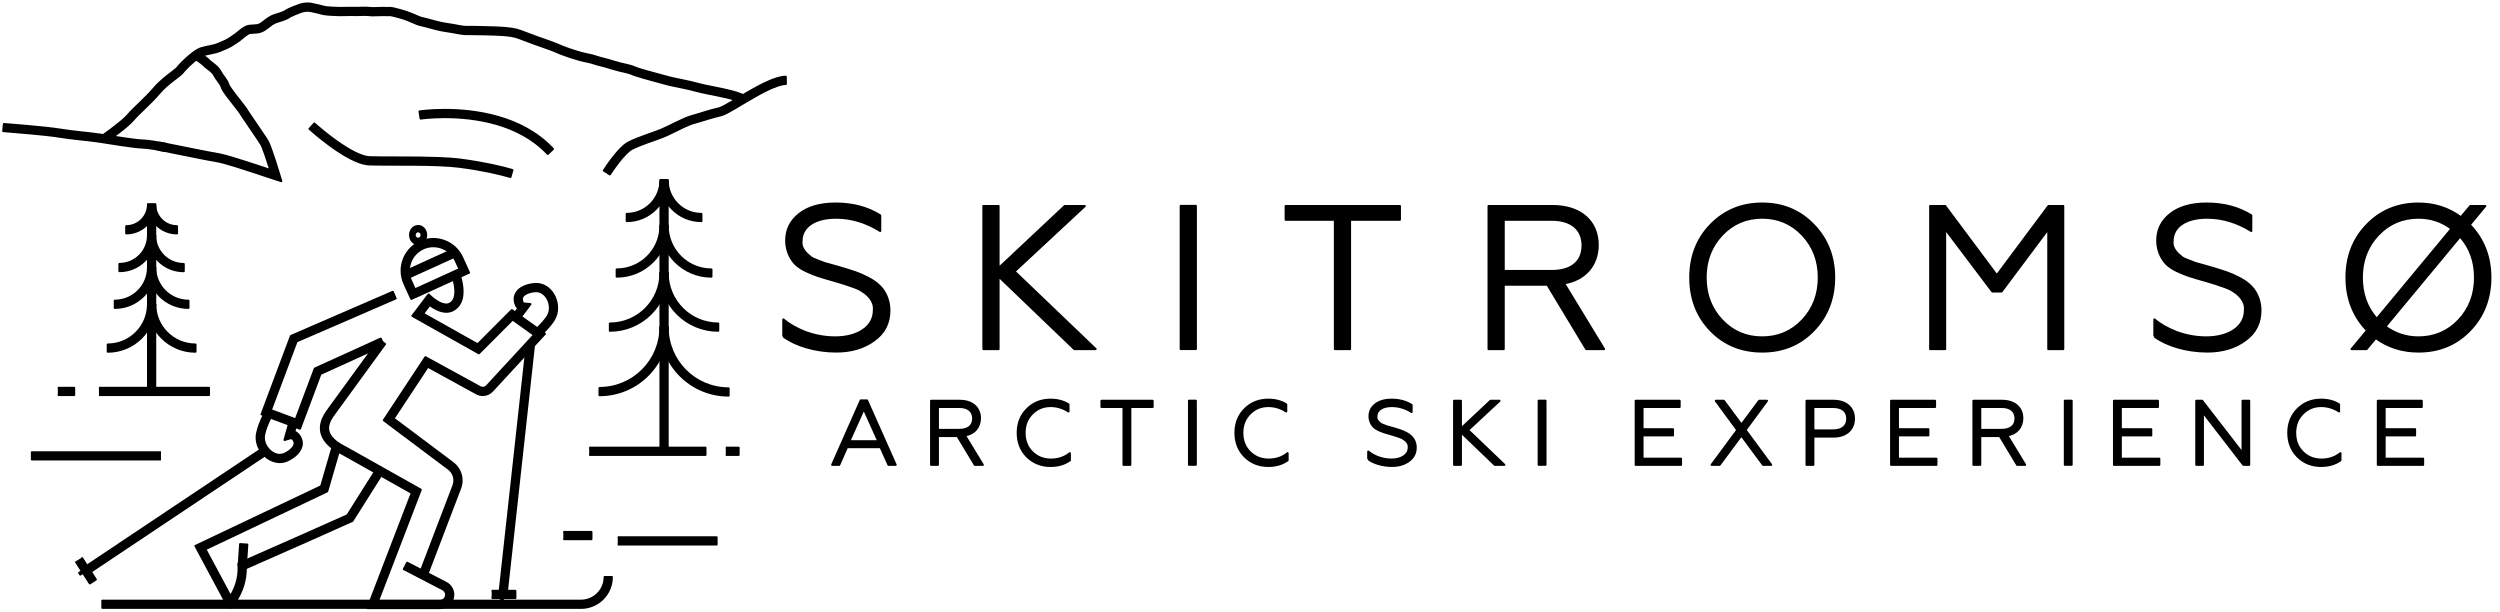 <svg style="fill-rule:evenodd;clip-rule:evenodd;stroke-linejoin:round;stroke-miterlimit:2;" xml:space="preserve" xmlns:xlink="http://www.w3.org/1999/xlink" xmlns="http://www.w3.org/2000/svg" version="1.1" viewBox="0 0 1184 290" height="100%" width="100%">
    <g transform="matrix(0.366,0,0,0.366,191.273,179.411)">
        <path style="fill-rule:nonzero;stroke:black;stroke-width:2.74px;" d="M0,246.206L50.361,272.297C53.024,273.676 54.696,276.426 54.696,279.422C54.693,281.653 53.805,283.63 52.345,285.097C50.878,286.556 48.901,287.445 46.671,287.447L-33.531,287.447L21.813,143.496L-75.102,89.003L-75.222,88.945C-84.689,84.343 -90.462,79.656 -93.777,75.408C-95.44,73.281 -96.508,71.263 -97.178,69.341C-97.846,67.416 -98.121,65.576 -98.123,63.764C-98.123,61.551 -97.7,59.374 -96.999,57.275C-95.951,54.128 -94.267,51.189 -92.645,48.774C-91.834,47.565 -91.043,46.487 -90.348,45.546C-89.646,44.587 -89.067,43.835 -88.521,42.944L-92.475,40.564L-88.745,43.281L-24.401,-45.039L-31.86,-50.473L-96.323,38.009L-96.428,38.184C-96.491,38.293 -96.763,38.693 -97.136,39.199C-97.794,40.101 -98.772,41.391 -99.844,42.949C-101.456,45.293 -103.301,48.262 -104.774,51.76C-106.243,55.255 -107.35,59.31 -107.352,63.764C-107.353,66.532 -106.915,69.443 -105.895,72.372C-104.368,76.773 -101.542,81.164 -97.202,85.325C-92.857,89.494 -87.009,93.471 -79.26,97.244L-77.241,93.094L-79.503,97.116L10.335,147.631L-46.968,296.676L46.671,296.676C51.42,296.679 55.763,294.738 58.871,291.623C61.986,288.515 63.927,284.173 63.925,279.422C63.925,272.975 60.33,267.069 54.607,264.103L4.246,238.011L0,246.206Z"></path>
    </g>
    <g transform="matrix(0.366,0,0,0.366,180.291,180.838)">
        <path style="fill-rule:nonzero;stroke:black;stroke-width:2.74px;" d="M0,-55.861L-85.236,-17.099L-109.887,48.687L-142.193,36.578L-108.846,-52.382L19.327,-107.962L15.656,-116.429L-116.113,-59.291L-154.074,41.981L-104.483,60.568L-77.936,-10.281L3.821,-47.46L0,-55.861Z"></path>
    </g>
    <g transform="matrix(0.366,0,0,0.366,214.234,271.652)">
        <path style="fill-rule:nonzero;stroke:black;stroke-width:2.74px;" d="M0,-385.442L1.265,-385.932L-0.001,-385.446L0,-385.442L1.265,-385.932L-0.001,-385.446C0.017,-385.4 1.027,-382.756 2.016,-378.876C3.009,-375.001 3.963,-369.877 3.958,-365.002C3.964,-361.301 3.402,-357.785 2.145,-355.05C1.517,-353.675 0.731,-352.486 -0.26,-351.46C-1.253,-350.435 -2.456,-349.559 -4.028,-348.841C-5.181,-348.319 -6.411,-348.078 -7.806,-348.075C-9.728,-348.07 -11.945,-348.576 -14.169,-349.444C-17.507,-350.735 -20.805,-352.807 -23.191,-354.552C-24.387,-355.423 -25.361,-356.209 -26.022,-356.766C-26.353,-357.044 -26.606,-357.265 -26.77,-357.411L-26.947,-357.571L-26.984,-357.604L-30.722,-361.089L-51.67,-333.453L34.338,-285.108L77.958,-328.817L105.843,-308.886L44.711,-242.677C43.294,-241.143 41.349,-240.34 39.362,-240.338C38.167,-240.339 36.977,-240.628 35.871,-241.232L-34.836,-279.96L-88.637,-198.436L-4.807,-135.562C0.019,-131.945 2.691,-126.34 2.693,-120.56C2.693,-118.346 2.3,-116.109 1.482,-113.94L1.488,-113.956L-42.018,0.042L-33.396,3.333L10.11,-110.665L10.117,-110.681C11.333,-113.904 11.922,-117.253 11.922,-120.56C11.924,-129.179 7.928,-137.547 0.73,-142.946L-76.148,-200.605L-31.815,-267.782L31.437,-233.138C33.926,-231.774 36.662,-231.108 39.362,-231.109C43.847,-231.106 48.284,-232.943 51.491,-236.416L119.72,-310.311L76.956,-340.877L32.753,-296.586L-37.922,-336.312L-26.453,-351.441L-30.13,-354.229L-33.278,-350.854C-33.142,-350.732 -30.087,-347.881 -25.485,-344.95C-23.18,-343.487 -20.485,-341.999 -17.512,-340.842C-14.54,-339.691 -11.273,-338.851 -7.806,-338.846C-5.311,-338.843 -2.699,-339.304 -0.208,-340.439C2.376,-341.612 4.587,-343.191 6.376,-345.046C9.07,-347.831 10.785,-351.178 11.802,-354.601C12.823,-358.033 13.184,-361.568 13.186,-365.002C13.18,-371.132 12.031,-376.977 10.906,-381.363C9.776,-385.744 8.653,-388.652 8.606,-388.775L0,-385.442Z"></path>
    </g>
    <g transform="matrix(0.366,0,0,0.366,137.148,213.78)">
        <path style="fill-rule:nonzero;stroke:black;stroke-width:2.74px;" d="M0,-38.088L-6.542,-14.801L1.473,-17.175L0.693,-19.805L1.32,-17.134L1.473,-17.175L0.693,-19.805L1.32,-17.134L1.154,-17.841L1.304,-17.13L1.32,-17.134L1.154,-17.841L1.304,-17.13L1.391,-17.143L1.654,-17.157C2.053,-17.151 2.613,-17.089 3.316,-16.659C4.013,-16.217 5.018,-15.348 6.066,-13.073C6.461,-12.194 6.619,-11.407 6.622,-10.58C6.621,-9.592 6.377,-8.515 5.813,-7.317C4.977,-5.526 3.384,-3.523 1.201,-1.664C-0.974,0.199 -3.713,1.917 -6.693,3.27C-8.67,4.167 -10.648,4.565 -12.657,4.567C-15.119,4.568 -17.641,3.949 -20.073,2.777C-23.72,1.029 -27.118,-1.986 -29.529,-5.66C-31.951,-9.333 -33.373,-13.61 -33.369,-17.862C-33.368,-19.141 -33.242,-20.423 -32.976,-21.7C-31.752,-27.639 -29.198,-34.145 -26.943,-39.069C-25.817,-41.536 -24.769,-43.617 -24.009,-45.069C-23.629,-45.796 -23.321,-46.365 -23.111,-46.747C-23.006,-46.938 -22.926,-47.083 -22.873,-47.176L-22.815,-47.279L-22.801,-47.303L-30.811,-51.887C-30.86,-51.8 -32.92,-48.199 -35.338,-42.902C-37.755,-37.595 -40.543,-30.624 -42.012,-23.578C-42.41,-21.668 -42.598,-19.752 -42.597,-17.862C-42.597,-13.666 -41.676,-9.606 -40.091,-5.89C-37.707,-0.315 -33.85,4.515 -29.11,8.04C-24.374,11.553 -18.683,13.789 -12.657,13.796C-9.396,13.799 -6.058,13.123 -2.873,11.671C2.06,9.42 6.53,6.397 9.953,2.713C11.661,0.867 13.108,-1.155 14.159,-3.377C15.207,-5.593 15.852,-8.033 15.851,-10.58C15.854,-12.693 15.396,-14.858 14.468,-16.893C12.835,-20.51 10.579,-23.035 8.162,-24.514C5.75,-26.006 3.344,-26.392 1.654,-26.386C0.161,-26.383 -0.833,-26.116 -1.149,-26.024L0.162,-21.6L4.604,-20.352L8.885,-35.592L0,-38.088Z"></path>
    </g>
    <g transform="matrix(0.366,0,0,0.366,245.873,143.31)">
        <path style="fill-rule:nonzero;stroke:black;stroke-width:2.74px;" d="M0,21.275L14.565,1.968L6.241,1.261L5.984,4.275L6.382,1.276L6.241,1.261L5.984,4.275L6.382,1.276L6.293,1.946L6.415,1.281L6.382,1.276L6.293,1.946L6.415,1.281C6.402,1.279 6.206,1.239 5.958,1.128C5.577,0.95 5.107,0.671 4.629,-0.001C4.161,-0.682 3.592,-1.864 3.453,-4.232L3.432,-4.616L3.452,-4.241L3.441,-4.599C3.454,-5.9 3.788,-6.923 4.505,-8.015C5.569,-9.63 7.721,-11.306 10.717,-12.547C13.694,-13.796 17.427,-14.606 21.287,-14.811C21.561,-14.826 21.831,-14.834 22.097,-14.834C24.568,-14.83 26.817,-14.223 28.914,-13.113C32.046,-11.456 34.813,-8.591 36.77,-5.023C38.73,-1.465 39.85,2.753 39.845,6.876C39.843,10.849 38.836,14.697 36.677,18.016C33.379,23.097 28.631,28.228 24.739,31.994C22.793,33.882 21.06,35.439 19.824,36.515C19.205,37.054 18.711,37.472 18.376,37.751C18.209,37.891 18.082,37.996 17.999,38.065L17.907,38.139L17.885,38.157L23.68,45.341C23.756,45.278 26.984,42.673 31.165,38.619C35.346,34.556 40.48,29.078 44.413,23.05C47.652,18.072 49.077,12.407 49.074,6.876C49.059,-0.805 46.404,-8.308 41.753,-14.12C39.422,-17.02 36.567,-19.496 33.244,-21.263C29.927,-23.03 26.129,-24.066 22.097,-24.063C21.661,-24.063 21.224,-24.051 20.786,-24.027C14.394,-23.664 8.205,-22.092 3.197,-19.054C0.702,-17.526 -1.515,-15.598 -3.157,-13.159C-4.8,-10.734 -5.798,-7.755 -5.787,-4.599C-5.787,-4.3 -5.778,-4.007 -5.762,-3.721L-5.762,-3.73C-5.609,-0.879 -4.971,1.551 -3.972,3.542C-2.483,6.547 -0.183,8.395 1.697,9.318C3.588,10.261 5.058,10.418 5.459,10.457L5.85,5.859L2.167,3.08L-7.367,15.716L0,21.275Z"></path>
    </g>
    <g transform="matrix(0.366,0,0,0.366,178.481,276.627)">
        <path style="fill-rule:nonzero;stroke:black;stroke-width:2.74px;" d="M0,-149.356L-38.083,-88.992C-38.751,-88.693 -39.66,-88.288 -40.817,-87.772C-58.912,-79.695 -133.965,-46.224 -176.169,-27.808L-179.086,-26.535L-178.933,-23.357C-178.882,-22.292 -178.856,-21.243 -178.856,-20.212C-178.854,-7.724 -182.517,2.738 -186.202,10.078C-187.292,12.249 -188.368,14.104 -189.357,15.688L-222.002,-45.164L-64.31,-120.022L-47.824,-176.882L-56.687,-179.452L-56.688,-179.452L-72.017,-126.579L-234.718,-49.344L-192.102,30.096L-188.769,30.096L-186.448,27.458C-186.261,27.241 -182.112,22.496 -177.954,14.218C-173.803,5.947 -169.63,-5.903 -169.628,-20.212C-169.628,-20.336 -169.636,-20.465 -169.637,-20.59C-120.69,-41.983 -33.051,-81.132 -33.043,-81.135L-31.769,-81.705L7.805,-144.432L0,-149.356Z"></path>
    </g>
    <g transform="matrix(0.024,-0.365,-0.365,-0.024,120.372,261.907)">
        <rect style="stroke:black;stroke-width:2.74px;" height="9.229" width="27.936" y="9.625" x="-17.659"></rect>
    </g>
    <g transform="matrix(0.366,0,0,0.366,219.877,126.46)">
        <path style="fill-rule:nonzero;stroke:black;stroke-width:2.74px;" d="M0,5.006L-1.911,0.805L-63.903,28.998L-68.945,17.911C-70.888,13.637 -71.801,9.184 -71.802,4.792C-71.802,-1.234 -70.072,-7.144 -66.88,-12.202C-63.686,-17.26 -59.053,-21.458 -53.19,-24.126C-48.916,-26.069 -44.463,-26.982 -40.071,-26.983C-34.045,-26.984 -28.135,-25.253 -23.078,-22.061C-18.02,-18.866 -13.821,-14.234 -11.153,-8.371L-4.201,6.916L0,5.006L-1.911,0.805L0,5.006L4.2,3.096L-2.752,-12.192C-6.177,-19.727 -11.629,-25.752 -18.153,-29.866C-24.678,-33.983 -32.28,-36.211 -40.071,-36.212C-45.746,-36.213 -51.523,-35.024 -57.011,-32.527C-64.546,-29.103 -70.571,-23.65 -74.685,-17.127C-78.802,-10.602 -81.03,-2.999 -81.031,4.792C-81.032,10.468 -79.842,16.244 -77.346,21.731L-68.484,41.219L6.11,7.296L4.2,3.096L0,5.006Z"></path>
    </g>
    <g transform="matrix(0.239,0,0,0.265,200.503,112.565)">
        <path style="fill-rule:nonzero;stroke:black;stroke-width:3.97px;" d="M4.201,-11.352L-4.201,-7.532C-3.783,-6.61 -3.591,-5.668 -3.59,-4.729C-3.59,-3.445 -3.961,-2.171 -4.646,-1.088C-5.333,-0.004 -6.309,0.883 -7.573,1.461C-8.496,1.879 -9.438,2.071 -10.375,2.072C-11.661,2.073 -12.934,1.701 -14.017,1.016C-15.1,0.33 -15.986,-0.645 -16.562,-1.909C-16.983,-2.837 -17.175,-3.779 -17.177,-4.715C-17.177,-6 -16.805,-7.272 -16.121,-8.355C-15.435,-9.438 -14.459,-10.325 -13.194,-10.902C-12.27,-11.322 -11.327,-11.513 -10.39,-11.515C-9.105,-11.515 -7.833,-11.143 -6.75,-10.459C-5.666,-9.772 -4.778,-8.796 -4.2,-7.53L0,-9.442L4.2,-11.353C2.865,-14.291 0.725,-16.658 -1.824,-18.264C-4.375,-19.873 -7.34,-20.743 -10.39,-20.743C-12.61,-20.744 -14.876,-20.276 -17.014,-19.303C-19.952,-17.97 -22.32,-15.83 -23.926,-13.28C-25.535,-10.73 -26.405,-7.765 -26.405,-4.715C-26.407,-2.492 -25.937,-0.226 -24.964,1.911C-23.632,4.847 -21.491,7.216 -18.942,8.821C-16.391,10.43 -13.426,11.3 -10.375,11.301C-8.156,11.302 -5.89,10.834 -3.752,9.861C-0.814,8.527 1.554,6.386 3.159,3.837C4.768,1.287 5.638,-1.679 5.638,-4.729C5.64,-6.947 5.174,-9.213 4.201,-11.352Z"></path>
    </g>
    <g transform="matrix(0.366,0,0,0.366,192.8,118.07)">
        <path style="fill-rule:nonzero;stroke:black;stroke-width:2.74px;" d="M0,37.516L64.021,8.401L60.2,0L-3.821,29.115"></path>
    </g>
    <g transform="matrix(0.366,0,0,0.366,286.374,287.871)">
        <path style="fill-rule:nonzero;stroke:black;stroke-width:2.74px;" d="M0,-39.841C-0.002,-31.373 -3.419,-23.749 -8.965,-18.195C-14.52,-12.648 -22.143,-9.232 -30.61,-9.229L-649.943,-9.229L-649.943,0L-30.61,0C-8.605,-0.003 9.226,-17.836 9.229,-39.841L0,-39.841Z"></path>
    </g>
    <g transform="matrix(0.366,0,0,0.366,125.315,269.717)">
        <path style="fill-rule:nonzero;stroke:black;stroke-width:2.74px;" d="M0,-150.83C-1.231,-152.576 -2.321,-154.411 -3.402,-156.251L-233.902,-2.252L-228.775,5.421L1.724,-148.577C1.122,-149.31 0.542,-150.062 0,-150.83"></path>
    </g>
    <g transform="matrix(0.366,0,0,0.366,35.85,274.462)">
        <path style="fill-rule:nonzero;stroke:black;stroke-width:2.74px;" d="M0,-23.428L18.292,4.995L26.053,0.001L7.761,-28.423"></path>
    </g>
    <g transform="matrix(0.366,0,0,0.366,249.431,278.719)">
        <path style="fill-rule:nonzero;stroke:black;stroke-width:2.74px;" d="M0,-310.375C-0.123,-310.253 -0.256,-310.179 -0.39,-310.119L-35.29,7.179L-26.116,8.188L9.824,-318.563C6.809,-315.551 3.037,-313.387 0,-310.375"></path>
    </g>
    <g transform="matrix(0.366,0,0,0.366,232.853,279.841)">
        <path style="fill-rule:nonzero;stroke:black;stroke-width:2.74px;" d="M0,9.229L30.618,9.229L30.618,0L0,0"></path>
    </g>
    <g transform="matrix(-0.366,0,0,0.366,644.555,55.995)">
        <rect style="stroke:black;stroke-width:2.74px;" height="5.082" width="2.542" y="618.881" x="1110.32"></rect>
    </g>
    <g transform="matrix(-0.205,-0.302,-0.302,0.205,39.568,271.118)">
        <rect style="stroke:black;stroke-width:2.74px;" height="5.083" width="2.541" y="-0.063" x="0.119"></rect>
    </g>
    <g transform="matrix(0.366,0,0,0.366,343.74,212.05)">
        <path style="fill-rule:nonzero;stroke:black;stroke-width:2.74px;" d="M0,9.229L16.558,9.229L16.558,0L0,0"></path>
    </g>
    <g transform="matrix(0.366,0,0,0.366,279.039,212.05)">
        <path style="fill-rule:nonzero;stroke:black;stroke-width:2.74px;" d="M0,9.229L150.433,9.229L150.433,0L0,0"></path>
    </g>
    <g transform="matrix(0.366,0,0,0.366,266.804,251.946)">
        <path style="fill-rule:nonzero;stroke:black;stroke-width:2.74px;" d="M0,9.229L36.287,9.229L36.287,0L0,0"></path>
    </g>
    <g transform="matrix(0.366,0,0,0.366,292.562,254.479)">
        <path style="fill-rule:nonzero;stroke:black;stroke-width:2.74px;" d="M0,9.229L127.887,9.229L127.887,0L0,0"></path>
    </g>
    <g transform="matrix(0.366,0,0,0.366,46.866,183.685)">
        <path style="fill-rule:nonzero;stroke:black;stroke-width:2.74px;" d="M0,9.229L142.331,9.229L142.331,0L0,0"></path>
    </g>
    <g transform="matrix(0.366,0,0,0.366,76.229,217.585)">
        <path style="fill-rule:nonzero;stroke:black;stroke-width:2.74px;" d="M0,-9.229L-166.993,-9.229L-166.993,0L0,0"></path>
    </g>
    <g transform="matrix(0.366,0,0,0.366,27.377,183.685)">
        <path style="fill-rule:nonzero;stroke:black;stroke-width:2.74px;" d="M0,9.229L21.138,9.229L21.138,0L0,0"></path>
    </g>
    <g transform="matrix(0.4,0,0,0.366,1.562,68.114)">
        <path style="fill-rule:nonzero;stroke:black;stroke-width:2.61px;" d="M0,-16.443C0.002,-16.443 0.765,-16.379 2.143,-16.26C6.966,-15.845 19.264,-14.766 32.111,-13.469C38.534,-12.82 45.094,-12.118 50.914,-11.419C56.727,-10.721 61.825,-10.021 65.202,-9.406C73.506,-7.896 82.382,-6.78 90.719,-5.779C99.05,-4.78 106.854,-3.893 112.872,-2.889C119.037,-1.861 129.481,-0.01 139.538,1.623C144.569,2.44 149.507,3.203 153.799,3.785C158.106,4.365 161.705,4.77 164.336,4.859C168.505,4.989 173.825,5.765 178.731,6.67C183.653,7.575 188.167,8.593 191.033,9.197L192.934,0.166C190.183,-0.412 185.531,-1.464 180.399,-2.407C175.252,-3.349 169.632,-4.2 164.634,-4.366C162.683,-4.424 159.186,-4.796 155.039,-5.361C142.523,-7.056 123.75,-10.431 114.389,-11.992C107.987,-13.058 100.12,-13.945 91.819,-14.942C83.524,-15.937 74.808,-17.038 66.853,-18.486C62.583,-19.261 56.41,-20.075 49.442,-20.885C28.577,-23.31 0.796,-25.637 0.771,-25.64L0,-16.443Z"></path>
    </g>
    <g transform="matrix(0.366,0,0,0.366,74.876,39.77)">
        <path style="fill-rule:nonzero;stroke:black;stroke-width:2.74px;" d="M0,84.915C0.005,84.916 2.167,85.343 5.594,86.023C15.871,88.06 37.516,92.364 45.883,94.126C57.21,96.511 65.835,97.998 78.513,100.356C79.893,100.612 81.969,101.107 84.468,101.777C93.253,104.127 107.34,108.596 120.446,112.881C133.571,117.17 145.732,121.275 150.962,122.975L159.37,125.709L156.805,117.247C156.799,117.229 154.058,108.19 150.825,98.303C149.207,93.357 147.468,88.203 145.873,83.826C145.074,81.636 144.313,79.642 143.607,77.94C142.893,76.226 142.273,74.849 141.579,73.662C141.028,72.731 140.269,71.539 139.317,70.083C136.003,65.015 130.399,56.853 125.317,49.413C122.777,45.697 120.372,42.167 118.466,39.325C117.515,37.904 116.688,36.655 116.039,35.652C115.394,34.657 114.911,33.874 114.722,33.536C114.189,32.6 113.542,31.683 112.699,30.528C111.237,28.538 109.238,25.991 107.008,23.165C103.668,18.933 99.821,14.093 96.711,9.893C95.159,7.798 93.791,5.858 92.79,4.292C92.291,3.512 91.884,2.824 91.602,2.292C91.319,1.767 91.168,1.372 91.169,1.356C89.987,-2.527 87.835,-5.57 85.846,-8.318C83.834,-11.058 81.939,-13.533 80.785,-15.909C79.744,-18.016 78.327,-19.761 76.822,-21.324C74.562,-23.657 72.047,-25.591 69.99,-27.162C68.965,-27.943 68.053,-28.63 67.395,-29.165C67.067,-29.431 66.803,-29.659 66.636,-29.815L66.468,-29.981L66.453,-29.999L65.695,-29.356L66.489,-29.952L66.453,-29.999L65.695,-29.356L66.489,-29.952C65.92,-30.695 65.409,-31.169 64.815,-31.713C63.79,-32.631 62.555,-33.595 61.216,-34.596C57.226,-37.574 52.365,-40.767 52.326,-40.794L47.254,-33.084C47.254,-33.083 47.417,-32.976 47.72,-32.775C48.779,-32.07 51.49,-30.25 54.074,-28.388C55.364,-27.46 56.625,-26.517 57.596,-25.734C58.081,-25.344 58.492,-24.992 58.776,-24.73L59.088,-24.427L59.142,-24.368L59.767,-24.909L59.106,-24.413L59.142,-24.368L59.767,-24.909L59.106,-24.413C59.667,-23.679 60.185,-23.202 60.735,-22.71C61.689,-21.873 62.752,-21.074 63.903,-20.197C65.62,-18.894 67.51,-17.448 69.107,-15.964C70.709,-14.495 71.968,-12.964 72.5,-11.843C74.248,-8.305 76.519,-5.459 78.392,-2.877C80.287,-0.302 81.737,1.977 82.329,4.008C82.776,5.443 83.414,6.603 84.214,7.97C85.613,10.314 87.554,13.052 89.764,16.016C93.071,20.448 96.963,25.33 100.234,29.479C101.868,31.551 103.346,33.44 104.497,34.966C105.071,35.728 105.565,36.401 105.945,36.943C106.322,37.479 106.594,37.907 106.678,38.061C107.125,38.851 107.75,39.836 108.596,41.137C111.529,45.635 116.966,53.547 122.114,61.083C124.686,64.847 127.18,68.51 129.232,71.572C131.276,74.622 132.906,77.123 133.634,78.358C133.9,78.796 134.463,79.97 135.082,81.474C136.185,84.13 137.567,87.916 138.991,92.04C141.13,98.233 143.381,105.218 145.092,110.642C145.947,113.355 146.669,115.679 147.175,117.323C147.682,118.967 147.972,119.923 147.973,119.926L152.389,118.587L153.815,114.198C147.962,112.296 132.846,107.183 117.627,102.259C110.012,99.794 102.363,97.374 95.789,95.413C92.5,94.432 89.481,93.565 86.854,92.862C84.221,92.158 82,91.619 80.201,91.283C67.452,88.912 58.928,87.442 47.784,85.095C36.476,82.714 1.801,75.864 1.789,75.861L0,84.915Z"></path>
    </g>
    <g transform="matrix(0.366,0,0,0.366,50.702,1.667)">
        <path style="fill-rule:nonzero;stroke:black;stroke-width:2.74px;" d="M0,178.107C0.031,178.085 6.5,173.55 13.938,167.869C17.658,165.027 21.62,161.9 25.165,158.882C28.718,155.848 31.824,152.987 34.011,150.376C37.405,146.291 42.971,140.991 49.08,135.111C55.197,129.214 61.882,122.69 67.698,115.805C72.958,109.57 79.512,104.126 85.226,99.692C88.085,97.469 90.73,95.498 92.946,93.739C94.056,92.858 95.06,92.03 95.954,91.217C96.848,90.396 97.634,89.616 98.35,88.651C98.611,88.291 99.167,87.61 99.896,86.789C102.469,83.882 107.232,79.108 112.123,74.953C114.567,72.872 117.055,70.937 119.278,69.46C120.388,68.721 121.43,68.098 122.339,67.631C123.246,67.161 124.025,66.854 124.536,66.716C128.621,65.588 132.612,64.793 136.239,64.028C139.877,63.247 143.11,62.556 145.989,61.326C148.136,60.395 150.863,59.282 153.501,58.138C156.154,56.983 158.682,55.834 160.721,54.618C162.502,53.549 165.217,51.806 167.94,49.941C169.3,49.009 170.657,48.049 171.895,47.126C173.136,46.2 174.248,45.324 175.187,44.477C176.513,43.278 178.562,41.649 180.506,40.347C181.477,39.695 182.427,39.121 183.207,38.722C183.973,38.317 184.615,38.111 184.659,38.115C184.997,38.043 185.958,37.942 187.087,37.875C188.804,37.765 190.981,37.687 193.098,37.499C194.162,37.404 195.214,37.282 196.248,37.09C197.289,36.889 198.295,36.655 199.425,36.13C200.016,35.851 200.363,35.713 200.752,35.559C201.042,35.445 201.386,35.314 201.814,35.123C202.462,34.835 203.187,34.436 203.979,33.914C204.783,33.387 205.718,32.714 207.029,31.727C209.389,29.942 211.396,28.286 213.35,26.955C215.31,25.618 217.189,24.589 219.463,23.868C222.213,22.998 225.27,22.101 228.167,21.071C231.075,20.02 233.805,18.915 236.177,17.202C236.313,17.098 236.74,16.828 237.303,16.525C238.297,15.986 239.73,15.308 241.296,14.624C243.651,13.594 246.327,12.53 248.541,11.695C249.647,11.278 250.641,10.916 251.414,10.645C251.8,10.51 252.131,10.397 252.385,10.314C252.633,10.232 252.823,10.176 252.832,10.174C254.029,9.847 256.701,9.224 259.554,9.229C260.622,9.229 261.707,9.314 262.74,9.512C265.147,9.972 268.382,10.684 271.343,11.383C274.294,12.079 277.04,12.783 278.321,13.17C278.975,13.364 279.598,13.492 280.296,13.616C282.699,14.034 286.014,14.337 289.637,14.575C293.246,14.808 297.089,14.956 300.296,14.99C300.97,14.997 301.61,15 302.225,15C307.146,14.998 310.292,14.805 315.616,14.807C316.844,14.807 318.192,14.817 319.711,14.842C320.699,14.858 321.65,14.864 322.567,14.864C327.318,14.863 331.155,14.687 334.213,14.688C336.152,14.687 337.769,14.759 339.111,14.946C340.747,15.17 342.449,15.228 344.262,15.23C348.241,15.226 352.772,14.929 357.257,14.932C358.319,14.932 359.375,14.948 360.416,14.987C361.375,15.023 362.181,15.035 362.873,15.035C364.392,15.034 365.351,14.976 365.939,14.979C366.319,14.981 366.579,14.992 366.991,15.041C368.203,15.174 370.935,15.814 377.939,17.714C385.035,19.632 390.202,21.784 394.507,23.668C396.663,24.61 398.605,25.491 400.504,26.247C402.402,27 404.269,27.638 406.263,28C407.528,28.226 409.491,28.715 411.812,29.343C415.307,30.285 419.659,31.538 424.305,32.715C428.956,33.892 433.902,34.998 438.695,35.646C444.568,36.439 449.272,37.375 453.37,38.141C457.466,38.9 460.979,39.523 464.52,39.532C466.22,39.532 467.944,39.526 469.812,39.526C474.478,39.526 480.051,39.563 488.398,39.825C494.359,40.011 502.673,40.086 510.785,40.621C514.836,40.888 518.827,41.269 522.39,41.821C525.948,42.367 529.089,43.103 531.325,43.96C542.208,48.106 546.539,49.674 552.507,51.884C555.611,53.033 561.713,55.128 567.653,57.237C570.617,58.289 573.53,59.341 575.956,60.261C577.168,60.72 578.257,61.146 579.158,61.516C580.055,61.884 580.776,62.205 581.17,62.403C582.578,63.104 584.46,63.886 586.767,64.783C593.658,67.45 604.02,70.935 610.947,72.787C615.521,74.007 618.859,74.664 621.753,75.281C624.655,75.901 627.087,76.468 630.297,77.57C633.939,78.825 636.586,79.452 639.703,80.226C642.831,81.004 646.571,81.96 652.872,83.962C659.474,86.062 664.702,87.195 668.935,88.149C673.181,89.102 676.338,89.884 679.115,91.155C680.218,91.655 681.536,92.138 683.156,92.689C688.772,94.59 697.879,97.146 706.355,99.456C710.586,100.609 714.645,101.694 717.98,102.587C721.31,103.478 723.942,104.184 725.222,104.551C727.003,105.057 729.336,105.579 732.154,106.176C740.56,107.949 753.177,110.327 763.081,113.129C766.735,114.159 771.553,115.18 776.979,116.279C785.103,117.921 794.547,119.716 802.769,121.708C806.876,122.702 810.675,123.747 813.793,124.815C816.901,125.865 819.352,127.004 820.536,127.849L825.812,120.277C824.159,119.131 822.274,118.208 820.145,117.335C816.427,115.821 811.948,114.501 807.057,113.262C799.733,111.411 791.507,109.77 784.011,108.275C776.532,106.786 769.729,105.422 765.59,104.248C758.579,102.267 750.589,100.554 743.572,99.105C740.066,98.382 736.806,97.726 734.063,97.146C731.328,96.57 729.079,96.056 727.757,95.676C726.117,95.209 722.934,94.36 718.895,93.278C712.849,91.659 704.946,89.537 697.964,87.546C694.475,86.551 691.214,85.587 688.556,84.745C687.228,84.324 686.05,83.933 685.084,83.59C684.122,83.25 683.358,82.948 682.942,82.757C679.066,80.997 675.237,80.116 670.965,79.147C666.678,78.18 661.853,77.132 655.668,75.167C649.18,73.103 645.122,72.063 641.929,71.27C638.725,70.473 636.532,69.955 633.299,68.844C629.633,67.58 626.669,66.891 623.677,66.255C620.675,65.615 617.621,65.015 613.325,63.87C609.078,62.738 603.05,60.817 597.594,58.916C594.864,57.965 592.269,57.017 590.103,56.178C587.947,55.344 586.181,54.593 585.297,54.148C584.545,53.773 583.684,53.399 582.665,52.98C579.131,51.529 573.731,49.592 568.495,47.745C563.278,45.906 558.23,44.163 555.713,43.23C549.705,41.005 545.459,39.469 534.61,35.336C531.414,34.123 527.754,33.316 523.801,32.7C517.88,31.786 511.311,31.341 505.094,31.077C498.885,30.814 493.027,30.738 488.688,30.601C480.242,30.335 474.531,30.296 469.812,30.297C467.924,30.297 466.198,30.303 464.52,30.303C462.147,30.311 459.08,29.826 455.064,29.069C451.049,28.319 446.107,27.334 439.93,26.5C434.269,25.739 427.897,24.162 422.183,22.617C419.323,21.845 416.622,21.082 414.215,20.433C411.801,19.783 409.708,19.247 407.904,18.918C406.832,18.727 405.519,18.311 403.914,17.671C401.504,16.717 398.47,15.275 394.626,13.684C390.778,12.092 386.113,10.36 380.345,8.804C375.629,7.531 372.817,6.798 370.771,6.352C369.748,6.13 368.901,5.977 368.108,5.88C367.318,5.782 366.586,5.749 365.939,5.75C364.902,5.753 364.142,5.808 362.873,5.806C362.293,5.806 361.608,5.796 360.761,5.764C359.583,5.72 358.413,5.703 357.257,5.703C352.397,5.705 347.775,6.004 344.262,6.001C342.676,6.003 341.32,5.938 340.377,5.805C338.382,5.53 336.363,5.461 334.213,5.46C330.823,5.461 327.089,5.636 322.567,5.635C321.695,5.635 320.793,5.629 319.861,5.614C318.294,5.588 316.895,5.578 315.616,5.578C310.035,5.579 306.847,5.773 302.225,5.771C301.641,5.771 301.033,5.768 300.392,5.761C296.963,5.726 292.589,5.544 288.78,5.265C286.876,5.126 285.109,4.962 283.696,4.788C282.991,4.701 282.374,4.611 281.892,4.526C281.416,4.444 281.059,4.357 280.973,4.33C279.298,3.829 276.538,3.129 273.464,2.401C270.401,1.678 267.093,0.948 264.473,0.447C262.761,0.12 261.103,0.001 259.554,0C255.435,0.005 252.029,0.838 250.432,1.263C249.978,1.388 249.543,1.531 248.945,1.733C246.906,2.43 243.354,3.755 239.834,5.216C238.076,5.947 236.336,6.708 234.79,7.453C234.015,7.827 233.289,8.197 232.617,8.57C231.942,8.946 231.328,9.315 230.718,9.76C229.766,10.484 227.617,11.487 225.073,12.376C222.518,13.286 219.55,14.163 216.683,15.067C213.338,16.121 210.562,17.679 208.142,19.336C205.716,20.998 203.62,22.742 201.472,24.358C200.382,25.18 199.624,25.725 199.108,26.071C198.72,26.332 198.475,26.477 198.312,26.565C198.071,26.694 197.981,26.731 197.53,26.909C197.089,27.082 196.387,27.356 195.474,27.79L195.481,27.805L195.475,27.789L195.474,27.79L195.481,27.805L195.475,27.789C195.367,27.845 194.594,28.045 193.623,28.162C192.143,28.357 190.163,28.465 188.263,28.565C187.31,28.615 186.371,28.666 185.479,28.736C184.583,28.809 183.754,28.891 182.892,29.057C181.419,29.357 180.223,29.889 178.989,30.513C177.162,31.455 175.335,32.658 173.606,33.914C171.881,35.172 170.283,36.473 169.004,37.626C168.427,38.148 167.479,38.908 166.378,39.728C163.064,42.203 158.296,45.314 155.973,46.705C154.684,47.485 152.333,48.59 149.83,49.671C147.312,50.763 144.605,51.867 142.319,52.858C140.763,53.551 137.861,54.264 134.33,54.999C130.786,55.749 126.572,56.581 122.082,57.819C120.523,58.253 119.052,58.915 117.555,59.721C114.946,61.134 112.266,63.013 109.575,65.116C105.55,68.27 101.536,71.93 98.21,75.209C96.547,76.849 95.06,78.392 93.827,79.739C92.588,81.095 91.628,82.214 90.907,83.192C90.81,83.335 90.385,83.812 89.74,84.393C88.606,85.429 86.815,86.841 84.667,88.486C81.437,90.964 77.381,94.004 73.167,97.563C68.952,101.124 64.569,105.208 60.647,109.85C55.229,116.271 48.756,122.609 42.676,128.465C36.588,134.339 30.918,139.683 26.92,144.468C25.412,146.292 22.53,149.012 19.182,151.855C14.145,156.145 7.996,160.845 3.133,164.446C0.701,166.248 -1.413,167.778 -2.916,168.856C-3.667,169.395 -4.266,169.82 -4.674,170.11C-5.084,170.4 -5.298,170.55 -5.298,170.55L0,178.107Z"></path>
    </g>
    <g transform="matrix(0.366,0,0,0.366,288.841,36.361)">
        <path style="fill-rule:nonzero;stroke:black;stroke-width:2.74px;" d="M0,126.246L0.044,126.177C0.533,125.412 5.071,118.373 10.859,110.884C13.75,107.142 16.956,103.288 20.066,100.088C21.619,98.488 23.147,97.053 24.57,95.886C25.99,94.717 27.312,93.823 28.368,93.285C34.086,90.351 41.649,87.428 49.047,84.758C56.461,82.077 63.699,79.644 69.078,77.495C71.857,76.382 75.011,74.905 78.411,73.255C83.503,70.782 89.131,67.922 94.536,65.401C99.927,62.881 105.133,60.706 109.094,59.624C121.167,56.296 131.421,52.494 143.159,49.924C144.308,49.669 145.417,49.282 146.614,48.797C148.844,47.886 151.369,46.609 154.232,45.046C159.229,42.315 165.226,38.712 171.744,34.825C181.511,28.997 192.442,22.536 202.551,17.571C207.601,15.089 212.444,12.985 216.766,11.521C221.082,10.05 224.891,9.253 227.68,9.228L227.562,0C224.06,0.05 220.389,0.775 216.513,1.919C209.744,3.93 202.331,7.27 194.737,11.173C183.362,17.027 171.614,24.172 161.754,30.037C156.83,32.967 152.376,35.578 148.75,37.519C146.938,38.489 145.333,39.291 144.018,39.873C142.712,40.457 141.665,40.81 141.18,40.91C128.672,43.663 118.229,47.548 106.647,50.725C100.118,52.535 92.479,56.097 85.041,59.712C81.333,61.519 77.701,63.34 74.38,64.953C71.062,66.564 68.044,67.97 65.65,68.926C60.68,70.917 53.43,73.362 45.911,76.078C38.378,78.804 30.565,81.795 24.16,85.07C22.22,86.068 20.377,87.377 18.543,88.894C15.344,91.55 12.177,94.864 9.146,98.373C0.087,108.881 -7.722,121.199 -7.79,121.297L0,126.246Z"></path>
    </g>
    <g transform="matrix(0.366,0,0,0.366,199.213,68.815)">
        <path style="fill-rule:nonzero;stroke:black;stroke-width:2.74px;" d="M0,-34.632L0.021,-34.635C0.62,-34.725 12.966,-36.517 31.236,-36.517C49.379,-36.52 73.36,-34.742 97.439,-27.868C121.535,-20.993 145.653,-9.064 164.469,11.114L171.219,4.819C150.926,-16.931 125.182,-29.551 99.972,-36.743C74.745,-43.935 49.977,-45.742 31.236,-45.746C11.757,-45.744 -1.214,-43.782 -1.385,-43.757L0,-34.632Z"></path>
    </g>
    <g transform="matrix(0.366,0,0,0.366,146.593,81.291)">
        <path style="fill-rule:nonzero;stroke:black;stroke-width:2.74px;" d="M0,-55.388C0.078,-55.319 12.253,-44.257 27.843,-32.998C35.645,-27.367 44.294,-21.684 52.813,-17.282C57.076,-15.082 61.307,-13.2 65.428,-11.814C69.551,-10.433 73.565,-9.533 77.456,-9.397C90.735,-8.949 112.322,-9.173 134.459,-9.007C145.52,-8.924 156.703,-8.744 166.993,-8.338C177.279,-7.933 186.685,-7.298 194.104,-6.329C224.467,-2.369 246.413,2.904 259.94,6.832L262.514,-2.031C248.544,-6.087 226.137,-11.458 195.297,-15.481C187.415,-16.507 177.805,-17.147 167.357,-17.56C151.692,-18.177 134.163,-18.275 118.099,-18.304C102.043,-18.332 87.427,-18.293 77.769,-18.621C75.118,-18.706 71.897,-19.373 68.367,-20.563C62.182,-22.635 55.083,-26.274 48.035,-30.582C37.449,-37.042 26.939,-44.981 19.122,-51.285C15.211,-54.438 11.969,-57.183 9.712,-59.134C8.583,-60.109 7.7,-60.886 7.103,-61.417C6.804,-61.682 6.577,-61.885 6.425,-62.021L6.205,-62.22L0,-55.388Z"></path>
    </g>
    <g transform="matrix(0.366,0,0,0.366,70.116,110.517)">
        <path style="fill-rule:nonzero;stroke:black;stroke-width:2.74px;" d="M0,-37.429C-0.002,-29.627 -3.149,-22.606 -8.259,-17.489C-13.377,-12.378 -20.397,-9.231 -28.199,-9.229L-28.199,0C-7.526,-0.003 9.226,-16.756 9.229,-37.429L0,-37.429Z"></path>
    </g>
    <g transform="matrix(0.366,0,0,0.366,70.116,110.517)">
        <path style="fill-rule:nonzero;stroke:black;stroke-width:2.74px;" d="M0,-37.429C0.003,-16.756 16.756,-0.003 37.43,0L37.43,-9.229C29.628,-9.231 22.606,-12.378 17.489,-17.489C12.378,-22.606 9.231,-29.627 9.229,-37.429L0,-37.429Z"></path>
    </g>
    <g transform="matrix(0.366,0,0,0.366,70.116,128.393)">
        <path style="fill-rule:nonzero;stroke:black;stroke-width:2.74px;" d="M0,-46.251C-0.002,-36.013 -4.137,-26.787 -10.844,-20.072C-17.559,-13.365 -26.785,-9.231 -37.022,-9.228L-37.022,0C-11.477,-0.003 9.226,-20.705 9.229,-46.251L0,-46.251Z"></path>
    </g>
    <g transform="matrix(0.366,0,0,0.366,70.081,128.428)">
        <path style="fill-rule:nonzero;stroke:black;stroke-width:2.74px;" d="M0,-46.251C0.003,-20.705 20.706,-0.002 46.253,0L46.253,-9.228C36.015,-9.231 26.787,-13.365 20.073,-20.072C13.365,-26.787 9.231,-36.013 9.229,-46.251L0,-46.251Z"></path>
    </g>
    <g transform="matrix(0.366,0,0,0.366,70.116,145.803)">
        <path style="fill-rule:nonzero;stroke:black;stroke-width:2.74px;" d="M0,-52.239C-0.002,-40.348 -4.807,-29.625 -12.598,-21.827C-20.396,-14.037 -31.118,-9.232 -43.009,-9.229L-43.009,0C-14.158,-0.004 9.226,-23.387 9.229,-52.239L0,-52.239Z"></path>
    </g>
    <g transform="matrix(0.366,0,0,0.366,70.116,145.803)">
        <path style="fill-rule:nonzero;stroke:black;stroke-width:2.74px;" d="M0,-52.238C0.003,-23.386 23.386,-0.003 52.239,0L52.239,-9.228C40.348,-9.231 29.624,-14.036 21.826,-21.826C14.036,-29.624 9.231,-40.347 9.229,-52.238L0,-52.238Z"></path>
    </g>
    <g transform="matrix(0.366,0,0,0.366,70.116,166.551)">
        <path style="fill-rule:nonzero;stroke:black;stroke-width:2.74px;" d="M0,-61.371C-0.002,-46.958 -5.829,-33.952 -15.272,-24.501C-24.723,-15.058 -37.729,-9.231 -52.142,-9.229L-52.142,0C-18.246,-0.003 9.226,-27.475 9.229,-61.371L0,-61.371Z"></path>
    </g>
    <g transform="matrix(0.366,0,0,0.366,70.116,166.551)">
        <path style="fill-rule:nonzero;stroke:black;stroke-width:2.74px;" d="M0,-61.371C0.003,-27.475 27.476,-0.003 61.371,0L61.371,-9.229C46.958,-9.231 33.952,-15.058 24.501,-24.501C15.058,-33.952 9.231,-46.958 9.229,-61.371L0,-61.371Z"></path>
    </g>
    <g transform="matrix(0.366,0,0,0.366,70.116,184.289)">
        <path style="fill-rule:nonzero;stroke:black;stroke-width:2.74px;" d="M0,-237.558L0,0L9.229,0L9.229,-237.558"></path>
    </g>
    <g transform="matrix(0.366,0,0,0.366,312.812,104.695)">
        <path style="fill-rule:nonzero;stroke:black;stroke-width:2.74px;" d="M0,-52.898C-0.003,-40.825 -4.881,-29.937 -12.791,-22.019C-20.709,-14.11 -31.597,-9.231 -43.67,-9.229L-43.67,0C-14.454,-0.003 9.226,-23.682 9.229,-52.898L0,-52.898Z"></path>
    </g>
    <g transform="matrix(0.366,0,0,0.366,312.812,104.695)">
        <path style="fill-rule:nonzero;stroke:black;stroke-width:2.74px;" d="M0,-52.898C0.002,-23.682 23.68,-0.002 52.897,0L52.897,-9.229C40.823,-9.231 29.936,-14.11 22.018,-22.019C14.109,-29.937 9.231,-40.825 9.229,-52.898L0,-52.898Z"></path>
    </g>
    <g transform="matrix(0.366,0,0,0.366,312.812,130.999)">
        <path style="fill-rule:nonzero;stroke:black;stroke-width:2.74px;" d="M0,-65.881C-0.003,-50.223 -6.334,-36.089 -16.594,-25.822C-26.861,-15.563 -40.996,-9.231 -56.654,-9.229L-56.654,0C-20.267,-0.003 9.226,-29.494 9.229,-65.881L0,-65.881Z"></path>
    </g>
    <g transform="matrix(0.366,0,0,0.366,312.812,130.999)">
        <path style="fill-rule:nonzero;stroke:black;stroke-width:2.74px;" d="M0,-65.881C0.002,-29.494 29.493,-0.003 65.881,0L65.881,-9.229C50.222,-9.231 36.088,-15.563 25.821,-25.822C15.562,-36.089 9.231,-50.223 9.229,-65.881L0,-65.881Z"></path>
    </g>
    <g transform="matrix(0.366,0,0,0.366,312.812,156.617)">
        <path style="fill-rule:nonzero;stroke:black;stroke-width:2.74px;" d="M0,-74.692C-0.003,-56.6 -7.32,-40.264 -19.174,-28.403C-31.036,-16.549 -47.372,-9.231 -65.463,-9.229L-65.463,0C-24.21,-0.003 9.226,-33.439 9.229,-74.692L0,-74.692Z"></path>
    </g>
    <g transform="matrix(0.366,0,0,0.366,312.812,156.617)">
        <path style="fill-rule:nonzero;stroke:black;stroke-width:2.74px;" d="M0,-74.692C0.002,-33.439 33.437,-0.003 74.69,0L74.69,-9.229C56.598,-9.231 40.262,-16.549 28.401,-28.403C16.548,-40.263 9.231,-56.6 9.229,-74.692L0,-74.692Z"></path>
    </g>
    <g transform="matrix(0.366,0,0,0.366,312.812,187.147)">
        <path style="fill-rule:nonzero;stroke:black;stroke-width:2.74px;" d="M0,-88.13C-0.003,-66.328 -8.825,-46.631 -23.11,-32.339C-37.403,-18.053 -57.1,-9.231 -78.901,-9.229L-78.901,0C-30.228,-0.003 9.226,-39.455 9.229,-88.13L0,-88.13Z"></path>
    </g>
    <g transform="matrix(0.366,0,0,0.366,312.812,187.322)">
        <path style="fill-rule:nonzero;stroke:black;stroke-width:2.74px;" d="M0,-88.13C0.002,-39.455 39.454,-0.003 88.129,0L88.129,-9.229C66.327,-9.231 46.631,-18.053 32.338,-32.339C18.052,-46.631 9.231,-66.328 9.229,-88.13L0,-88.13Z"></path>
    </g>
    <g transform="matrix(0.366,0,0,0.366,312.812,214.043)">
        <path style="fill-rule:nonzero;stroke:black;stroke-width:2.74px;" d="M0,-349.557L0,0L9.229,0L9.229,-349.557"></path>
    </g>
    <g transform="matrix(0.097,0,0,0.097,-389.439,-31.644)">
        <g transform="matrix(7.812,0,0,7.812,7839.49,1394.01)">
            <path style="fill-rule:nonzero;stroke:black;stroke-width:1.32px;" d="M0,73.565L0,62.964C3.448,65.902 8.045,68.584 13.921,70.883C19.923,73.055 26.054,74.203 32.439,74.203C46.361,74.203 56.578,67.69 56.578,57.345C57.217,51.726 53.001,47.511 49.171,45.212C48.149,44.446 46.361,43.552 43.807,42.657L38.188,40.742C36.91,40.359 34.611,39.592 31.418,38.698C27.459,37.548 24.266,36.655 21.967,35.888C19.668,35.123 16.986,34.101 14.049,32.696C11.111,31.291 8.94,29.758 7.407,28.226C4.342,25.032 1.788,19.924 1.788,13.666C1.788,6.897 4.47,1.405 9.962,-2.937C15.454,-7.279 22.988,-9.451 32.695,-9.451C43.295,-9.451 52.619,-7.024 60.537,-2.044L60.537,7.664C51.724,2.172 42.529,-0.639 32.951,-0.639C18.646,-0.639 11.367,5.747 11.367,13.921C10.728,18.391 14.304,21.84 17.113,24.011C17.88,24.649 19.285,25.288 21.328,26.054L25.67,27.714L31.162,29.247L36.526,30.78C40.23,31.929 43.167,32.823 45.339,33.59C47.51,34.356 50.192,35.505 53.129,37.038C56.067,38.57 58.366,40.231 60.027,41.892C63.475,45.084 66.284,50.703 66.284,57.217C66.284,65.264 63.092,71.521 56.578,76.119C50.192,80.717 42.402,83.016 33.079,83.016C19.795,83.016 7.28,79.057 0,73.565"></path>
        </g>
        <g transform="matrix(7.812,0,0,7.812,8890.15,2030.6)">
            <path style="fill-rule:nonzero;stroke:black;stroke-width:1.32px;" d="M0,-89.402L0,-50.576L41.381,-89.402L53.897,-89.402L9.962,-48.533L60.666,0L47.383,0L0,-45.468L0,0L-9.451,0L-9.451,-89.402L0,-89.402Z"></path>
        </g>
        <g transform="matrix(7.812,0,0,7.812,2319.81,-6268.62)">
            <rect style="stroke:black;stroke-width:1.32px;" height="89.402" width="9.451" y="972.905" x="954.933"></rect>
        </g>
        <g transform="matrix(7.812,0,0,7.812,10532.5,1332.15)">
            <path style="fill-rule:nonzero;stroke:black;stroke-width:1.32px;" d="M0,89.402L0,8.557L-30.78,8.557L-30.78,0L40.614,0L40.614,8.557L9.451,8.557L9.451,89.402L0,89.402Z"></path>
        </g>
        <g transform="matrix(7.812,0,0,7.812,11356.6,1713.3)">
            <path style="fill-rule:nonzero;stroke:black;stroke-width:1.32px;" d="M0,-8.174L30.013,-8.174C42.274,-8.174 49.298,-13.921 49.298,-24.139C49.298,-34.356 42.146,-40.231 30.013,-40.231L0,-40.231L0,-8.174ZM-9.451,40.614L-9.451,-48.788L30.525,-48.788C48.021,-48.788 58.75,-39.209 58.75,-24.522C58.75,-11.878 50.959,-2.682 37.677,-0.511L62.708,40.614L51.597,40.614L27.331,0.383L0,0.383L0,40.614L-9.451,40.614Z"></path>
        </g>
        <g transform="matrix(7.812,0,0,7.812,12618.8,1389.02)">
            <path style="fill-rule:nonzero;stroke:black;stroke-width:1.32px;" d="M0,74.841C9.962,74.841 18.391,71.266 25.16,64.114C31.929,56.961 35.378,48.021 35.378,37.421C35.378,26.82 31.929,17.88 25.16,10.727C18.391,3.576 9.962,-0.001 0,-0.001C-9.962,-0.001 -18.392,3.576 -25.161,10.727C-31.93,17.88 -35.377,26.82 -35.377,37.421C-35.377,48.021 -31.93,56.961 -25.161,64.114C-18.392,71.266 -9.962,74.841 0,74.841M0,-8.813C12.899,-8.813 23.5,-4.343 32.056,4.47C40.613,13.282 44.957,24.265 44.957,37.421C44.957,50.576 40.613,61.687 32.056,70.499C23.5,79.312 12.899,83.654 0,83.654C-12.9,83.654 -23.628,79.312 -32.185,70.499C-40.742,61.687 -44.956,50.576 -44.956,37.421C-44.956,24.265 -40.742,13.282 -32.185,4.47C-23.628,-4.343 -12.9,-8.813 0,-8.813"></path>
        </g>
        <g transform="matrix(7.812,0,0,7.812,13439,1332.15)">
            <path style="fill-rule:nonzero;stroke:black;stroke-width:1.32px;" d="M0,89.402L0,0L9.323,0L41.636,43.296L73.949,0L83.144,0L83.144,89.402L73.82,89.402L73.82,14.305L44.573,53.385L38.826,53.385L9.323,14.305L9.323,89.402L0,89.402Z"></path>
        </g>
        <g transform="matrix(7.812,0,0,7.812,14533.6,1394.01)">
            <path style="fill-rule:nonzero;stroke:black;stroke-width:1.32px;" d="M0,73.565L0,62.964C3.449,65.902 8.046,68.584 13.922,70.883C19.924,73.055 26.055,74.203 32.44,74.203C46.362,74.203 56.579,67.69 56.579,57.345C57.217,51.726 53.002,47.511 49.172,45.212C48.15,44.446 46.362,43.552 43.808,42.657L38.188,40.742C36.911,40.359 34.612,39.592 31.419,38.698C27.46,37.548 24.267,36.655 21.968,35.888C19.669,35.123 16.987,34.101 14.05,32.696C11.112,31.291 8.94,29.758 7.408,28.226C4.343,25.032 1.789,19.924 1.789,13.666C1.789,6.897 4.471,1.405 9.963,-2.937C15.455,-7.279 22.989,-9.451 32.695,-9.451C43.296,-9.451 52.62,-7.024 60.538,-2.044L60.538,7.664C51.725,2.172 42.53,-0.639 32.952,-0.639C18.647,-0.639 11.368,5.747 11.368,13.921C10.729,18.391 14.305,21.84 17.115,24.011C17.881,24.649 19.286,25.288 21.329,26.054L25.671,27.714L31.163,29.247L36.527,30.78C40.231,31.929 43.168,32.823 45.34,33.59C47.511,34.356 50.193,35.505 53.131,37.038C56.068,38.57 58.367,40.231 60.028,41.892C63.476,45.084 66.285,50.703 66.285,57.217C66.285,65.264 63.093,71.521 56.579,76.119C50.193,80.717 42.403,83.016 33.08,83.016C19.797,83.016 7.281,79.057 0,73.565"></path>
        </g>
        <g transform="matrix(7.812,0,0,7.812,16019.3,1472.83)">
            <path style="fill-rule:nonzero;stroke:black;stroke-width:1.32px;" d="M0,53.387C6.769,46.234 10.218,37.294 10.218,26.694C10.218,16.605 7.152,8.047 0.895,1.023L-45.851,57.345C-39.72,61.816 -32.823,64.114 -25.16,64.114C-15.198,64.114 -6.769,60.539 0,53.387M-51.215,52.493L-4.47,-3.83C-10.473,-8.429 -17.37,-10.728 -25.16,-10.728C-35.122,-10.728 -43.551,-7.151 -50.32,0.001C-57.089,7.153 -60.537,16.093 -60.537,26.694C-60.537,36.783 -57.472,45.468 -51.215,52.493M1.405,-10.983L7.279,-18.007L16.603,-18.007L6.896,-6.257C15.454,2.555 19.796,13.539 19.796,26.694C19.796,39.849 15.454,50.96 6.896,59.772C-1.66,68.585 -12.261,72.927 -25.16,72.927C-35.25,72.927 -44.062,70.117 -51.853,64.498L-57.6,71.395L-66.923,71.395L-57.217,59.772C-65.773,50.96 -70.116,39.849 -70.116,26.694C-70.116,13.539 -65.901,2.555 -57.345,-6.257C-48.788,-15.07 -38.06,-19.54 -25.16,-19.54C-15.198,-19.54 -6.386,-16.73 1.405,-10.983"></path>
        </g>
        <g transform="matrix(0.932,0,0,0.932,771.492,136.451)">
            <g transform="matrix(7.812,0,0,7.812,7929.08,2425.03)">
                <path style="fill-rule:nonzero;stroke:black;stroke-width:1.41px;" d="M0,11.529L19.501,11.529L9.75,-10.119L0,11.529ZM-11.468,27.351L7.666,-15.822L11.897,-15.822L31.092,27.351L26.309,27.351L20.973,15.515L-1.533,15.515L-6.745,27.351L-11.468,27.351Z"></path>
            </g>
            <g transform="matrix(7.812,0,0,7.812,8393.3,2486.35)">
                <path style="fill-rule:nonzero;stroke:black;stroke-width:1.41px;" d="M0,-3.924L14.411,-3.924C20.298,-3.924 23.671,-6.684 23.671,-11.589C23.671,-16.496 20.237,-19.317 14.411,-19.317L0,-19.317L0,-3.924ZM-4.538,19.502L-4.538,-23.426L14.657,-23.426C23.058,-23.426 28.209,-18.826 28.209,-11.774C28.209,-5.702 24.469,-1.288 18.091,-0.244L30.11,19.502L24.775,19.502L13.124,0.185L0,0.185L0,19.502L-4.538,19.502Z"></path>
            </g>
            <g transform="matrix(7.812,0,0,7.812,8860.41,2346.46)">
                <path style="fill-rule:nonzero;stroke:black;stroke-width:1.41px;" d="M0,31.888C-4.17,27.718 -6.255,22.383 -6.255,15.944C-6.255,9.505 -4.17,4.231 0,0.06C4.231,-4.171 9.444,-6.256 15.761,-6.256C20.421,-6.256 24.407,-5.213 27.78,-3.067L27.78,1.594C24.04,-0.798 20.053,-2.024 15.821,-2.024C10.854,-2.024 6.745,-0.307 3.373,3.127C0,6.5 -1.656,10.792 -1.656,15.944C-1.656,21.156 0,25.449 3.373,28.822C6.745,32.195 10.977,33.912 15.945,33.912C20.912,33.912 25.144,32.501 28.7,29.619L28.7,34.341C25.204,36.855 20.912,38.144 15.761,38.144C9.444,38.144 4.231,36.059 0,31.888"></path>
            </g>
            <g transform="matrix(7.812,0,0,7.812,9365.82,2303.34)">
                <path style="fill-rule:nonzero;stroke:black;stroke-width:1.41px;" d="M0,42.928L0,4.109L-14.779,4.109L-14.779,0L19.501,0L19.501,4.109L4.538,4.109L4.538,42.928L0,42.928Z"></path>
            </g>
            <g transform="matrix(7.812,0,0,7.812,2319.81,-4689.32)">
                <rect style="stroke:black;stroke-width:1.41px;" height="42.928" width="4.538" y="895.066" x="945.864"></rect>
            </g>
            <g transform="matrix(7.812,0,0,7.812,10001.1,2346.46)">
                <path style="fill-rule:nonzero;stroke:black;stroke-width:1.41px;" d="M0,31.888C-4.17,27.718 -6.255,22.383 -6.255,15.944C-6.255,9.505 -4.17,4.231 0,0.06C4.231,-4.171 9.444,-6.256 15.761,-6.256C20.421,-6.256 24.407,-5.213 27.78,-3.067L27.78,1.594C24.04,-0.798 20.053,-2.024 15.821,-2.024C10.854,-2.024 6.745,-0.307 3.373,3.127C0,6.5 -1.656,10.792 -1.656,15.944C-1.656,21.156 0,25.449 3.373,28.822C6.745,32.195 10.977,33.912 15.944,33.912C20.912,33.912 25.144,32.501 28.7,29.619L28.7,34.341C25.205,36.855 20.912,38.144 15.761,38.144C9.444,38.144 4.231,36.059 0,31.888"></path>
            </g>
            <g transform="matrix(7.812,0,0,7.812,10647.8,2333.04)">
                <path style="fill-rule:nonzero;stroke:black;stroke-width:1.41px;" d="M0,35.323L0,30.233C1.657,31.643 3.864,32.932 6.685,34.035C9.567,35.078 12.511,35.63 15.577,35.63C22.261,35.63 27.168,32.502 27.168,27.535C27.474,24.836 25.45,22.813 23.61,21.709C23.12,21.341 22.261,20.911 21.035,20.482L18.336,19.562C17.723,19.379 16.619,19.011 15.087,18.581C13.185,18.03 11.652,17.6 10.549,17.232C9.444,16.864 8.156,16.373 6.746,15.699C5.335,15.024 4.293,14.288 3.557,13.552C2.086,12.019 0.859,9.567 0.859,6.561C0.859,3.311 2.146,0.674 4.784,-1.411C7.42,-3.496 11.039,-4.538 15.699,-4.538C20.79,-4.538 25.266,-3.373 29.068,-0.982L29.068,3.68C24.837,1.042 20.421,-0.307 15.823,-0.307C8.954,-0.307 5.458,2.76 5.458,6.685C5.151,8.83 6.869,10.486 8.218,11.529C8.586,11.836 9.26,12.143 10.242,12.51L12.327,13.308L14.963,14.043L17.539,14.779C19.318,15.331 20.728,15.761 21.771,16.128C22.813,16.497 24.101,17.048 25.512,17.784C26.922,18.52 28.026,19.317 28.824,20.115C30.479,21.648 31.829,24.346 31.829,27.474C31.829,31.336 30.295,34.341 27.168,36.55C24.101,38.757 20.361,39.861 15.883,39.861C9.506,39.861 3.496,37.959 0,35.323"></path>
            </g>
            <g transform="matrix(7.812,0,0,7.812,11133.1,2638.71)">
                <path style="fill-rule:nonzero;stroke:black;stroke-width:1.41px;" d="M0,-42.928L0,-24.285L19.869,-42.928L25.878,-42.928L4.783,-23.304L29.129,0L22.751,0L0,-21.832L0,0L-4.538,0L-4.538,-42.928L0,-42.928Z"></path>
            </g>
            <g transform="matrix(7.812,0,0,7.812,2319.81,-4689.32)">
                <rect style="stroke:black;stroke-width:1.41px;" height="42.928" width="4.538" y="895.066" x="1180.36"></rect>
            </g>
            <g transform="matrix(7.812,0,0,7.812,12049.1,2303.34)">
                <path style="fill-rule:nonzero;stroke:black;stroke-width:1.41px;" d="M0,42.928L0,0L29.436,0L29.436,4.109L4.538,4.109L4.538,19.073L24.958,19.073L24.958,23.182L4.538,23.182L4.538,38.819L30.356,38.819L30.356,42.928L0,42.928Z"></path>
            </g>
            <g transform="matrix(7.812,0,0,7.812,12446.7,2303.34)">
                <path style="fill-rule:nonzero;stroke:black;stroke-width:1.41px;" d="M0,42.928L17.233,19.624L2.822,0L8.156,0L19.993,15.945L31.89,0L37.102,0L22.691,19.563L39.923,42.928L34.527,42.928L19.931,23.242L5.336,42.928L0,42.928Z"></path>
            </g>
            <g transform="matrix(7.812,0,0,7.812,12979.5,2483.48)">
                <path style="fill-rule:nonzero;stroke:black;stroke-width:1.41px;" d="M0,-3.188L13.185,-3.188C19.256,-3.188 22.751,-6.07 22.751,-11.038C22.751,-16.128 19.256,-18.949 13.185,-18.949L0,-18.949L0,-3.188ZM-4.538,19.87L-4.538,-23.058L13.491,-23.058C22.076,-23.058 27.228,-18.275 27.228,-11.161C27.228,-3.863 22.076,0.92 13.491,0.92L0,0.92L0,19.87L-4.538,19.87Z"></path>
            </g>
            <g transform="matrix(7.812,0,0,7.812,13387.1,2303.34)">
                <path style="fill-rule:nonzero;stroke:black;stroke-width:1.41px;" d="M0,42.928L0,0L29.436,0L29.436,4.109L4.539,4.109L4.539,19.073L24.958,19.073L24.958,23.182L4.539,23.182L4.539,38.819L30.356,38.819L30.356,42.928L0,42.928Z"></path>
            </g>
            <g transform="matrix(7.812,0,0,7.812,13853.8,2486.35)">
                <path style="fill-rule:nonzero;stroke:black;stroke-width:1.41px;" d="M0,-3.924L14.411,-3.924C20.298,-3.924 23.671,-6.684 23.671,-11.589C23.671,-16.496 20.237,-19.317 14.411,-19.317L0,-19.317L0,-3.924ZM-4.538,19.502L-4.538,-23.426L14.657,-23.426C23.058,-23.426 28.209,-18.826 28.209,-11.774C28.209,-5.702 24.469,-1.288 18.091,-0.244L30.11,19.502L24.776,19.502L13.124,0.185L0,0.185L0,19.502L-4.538,19.502Z"></path>
            </g>
            <g transform="matrix(7.812,0,0,7.812,2319.81,-4689.32)">
                <rect style="stroke:black;stroke-width:1.41px;" height="42.928" width="4.538" y="895.066" x="1533.2"></rect>
            </g>
            <g transform="matrix(7.812,0,0,7.812,14554.7,2303.34)">
                <path style="fill-rule:nonzero;stroke:black;stroke-width:1.41px;" d="M0,42.928L0,0L29.436,0L29.436,4.109L4.538,4.109L4.538,19.073L24.958,19.073L24.958,23.182L4.538,23.182L4.538,38.819L30.356,38.819L30.356,42.928L0,42.928Z"></path>
            </g>
            <g transform="matrix(7.812,0,0,7.812,14985.8,2303.34)">
                <path style="fill-rule:nonzero;stroke:black;stroke-width:1.41px;" d="M0,42.928L0,0L3.925,0L31.03,35.078L31.03,0L35.445,0L35.445,42.928L31.583,42.928L4.416,7.727L4.416,42.928L0,42.928Z"></path>
            </g>
            <g transform="matrix(7.812,0,0,7.812,15516.6,2346.46)">
                <path style="fill-rule:nonzero;stroke:black;stroke-width:1.41px;" d="M0,31.888C-4.17,27.718 -6.255,22.383 -6.255,15.944C-6.255,9.505 -4.17,4.231 0,0.06C4.231,-4.171 9.444,-6.256 15.761,-6.256C20.421,-6.256 24.407,-5.213 27.78,-3.067L27.78,1.594C24.04,-0.798 20.053,-2.024 15.822,-2.024C10.854,-2.024 6.745,-0.307 3.373,3.127C0,6.5 -1.656,10.792 -1.656,15.944C-1.656,21.156 0,25.449 3.373,28.822C6.745,32.195 10.977,33.912 15.945,33.912C20.912,33.912 25.144,32.501 28.7,29.619L28.7,34.341C25.205,36.855 20.912,38.144 15.761,38.144C9.444,38.144 4.231,36.059 0,31.888"></path>
            </g>
            <g transform="matrix(7.812,0,0,7.812,15936.8,2303.34)">
                <path style="fill-rule:nonzero;stroke:black;stroke-width:1.41px;" d="M0,42.928L0,0L29.436,0L29.436,4.109L4.538,4.109L4.538,19.073L24.959,19.073L24.959,23.182L4.538,23.182L4.538,38.819L30.356,38.819L30.356,42.928L0,42.928Z"></path>
            </g>
        </g>
    </g>
</svg>
